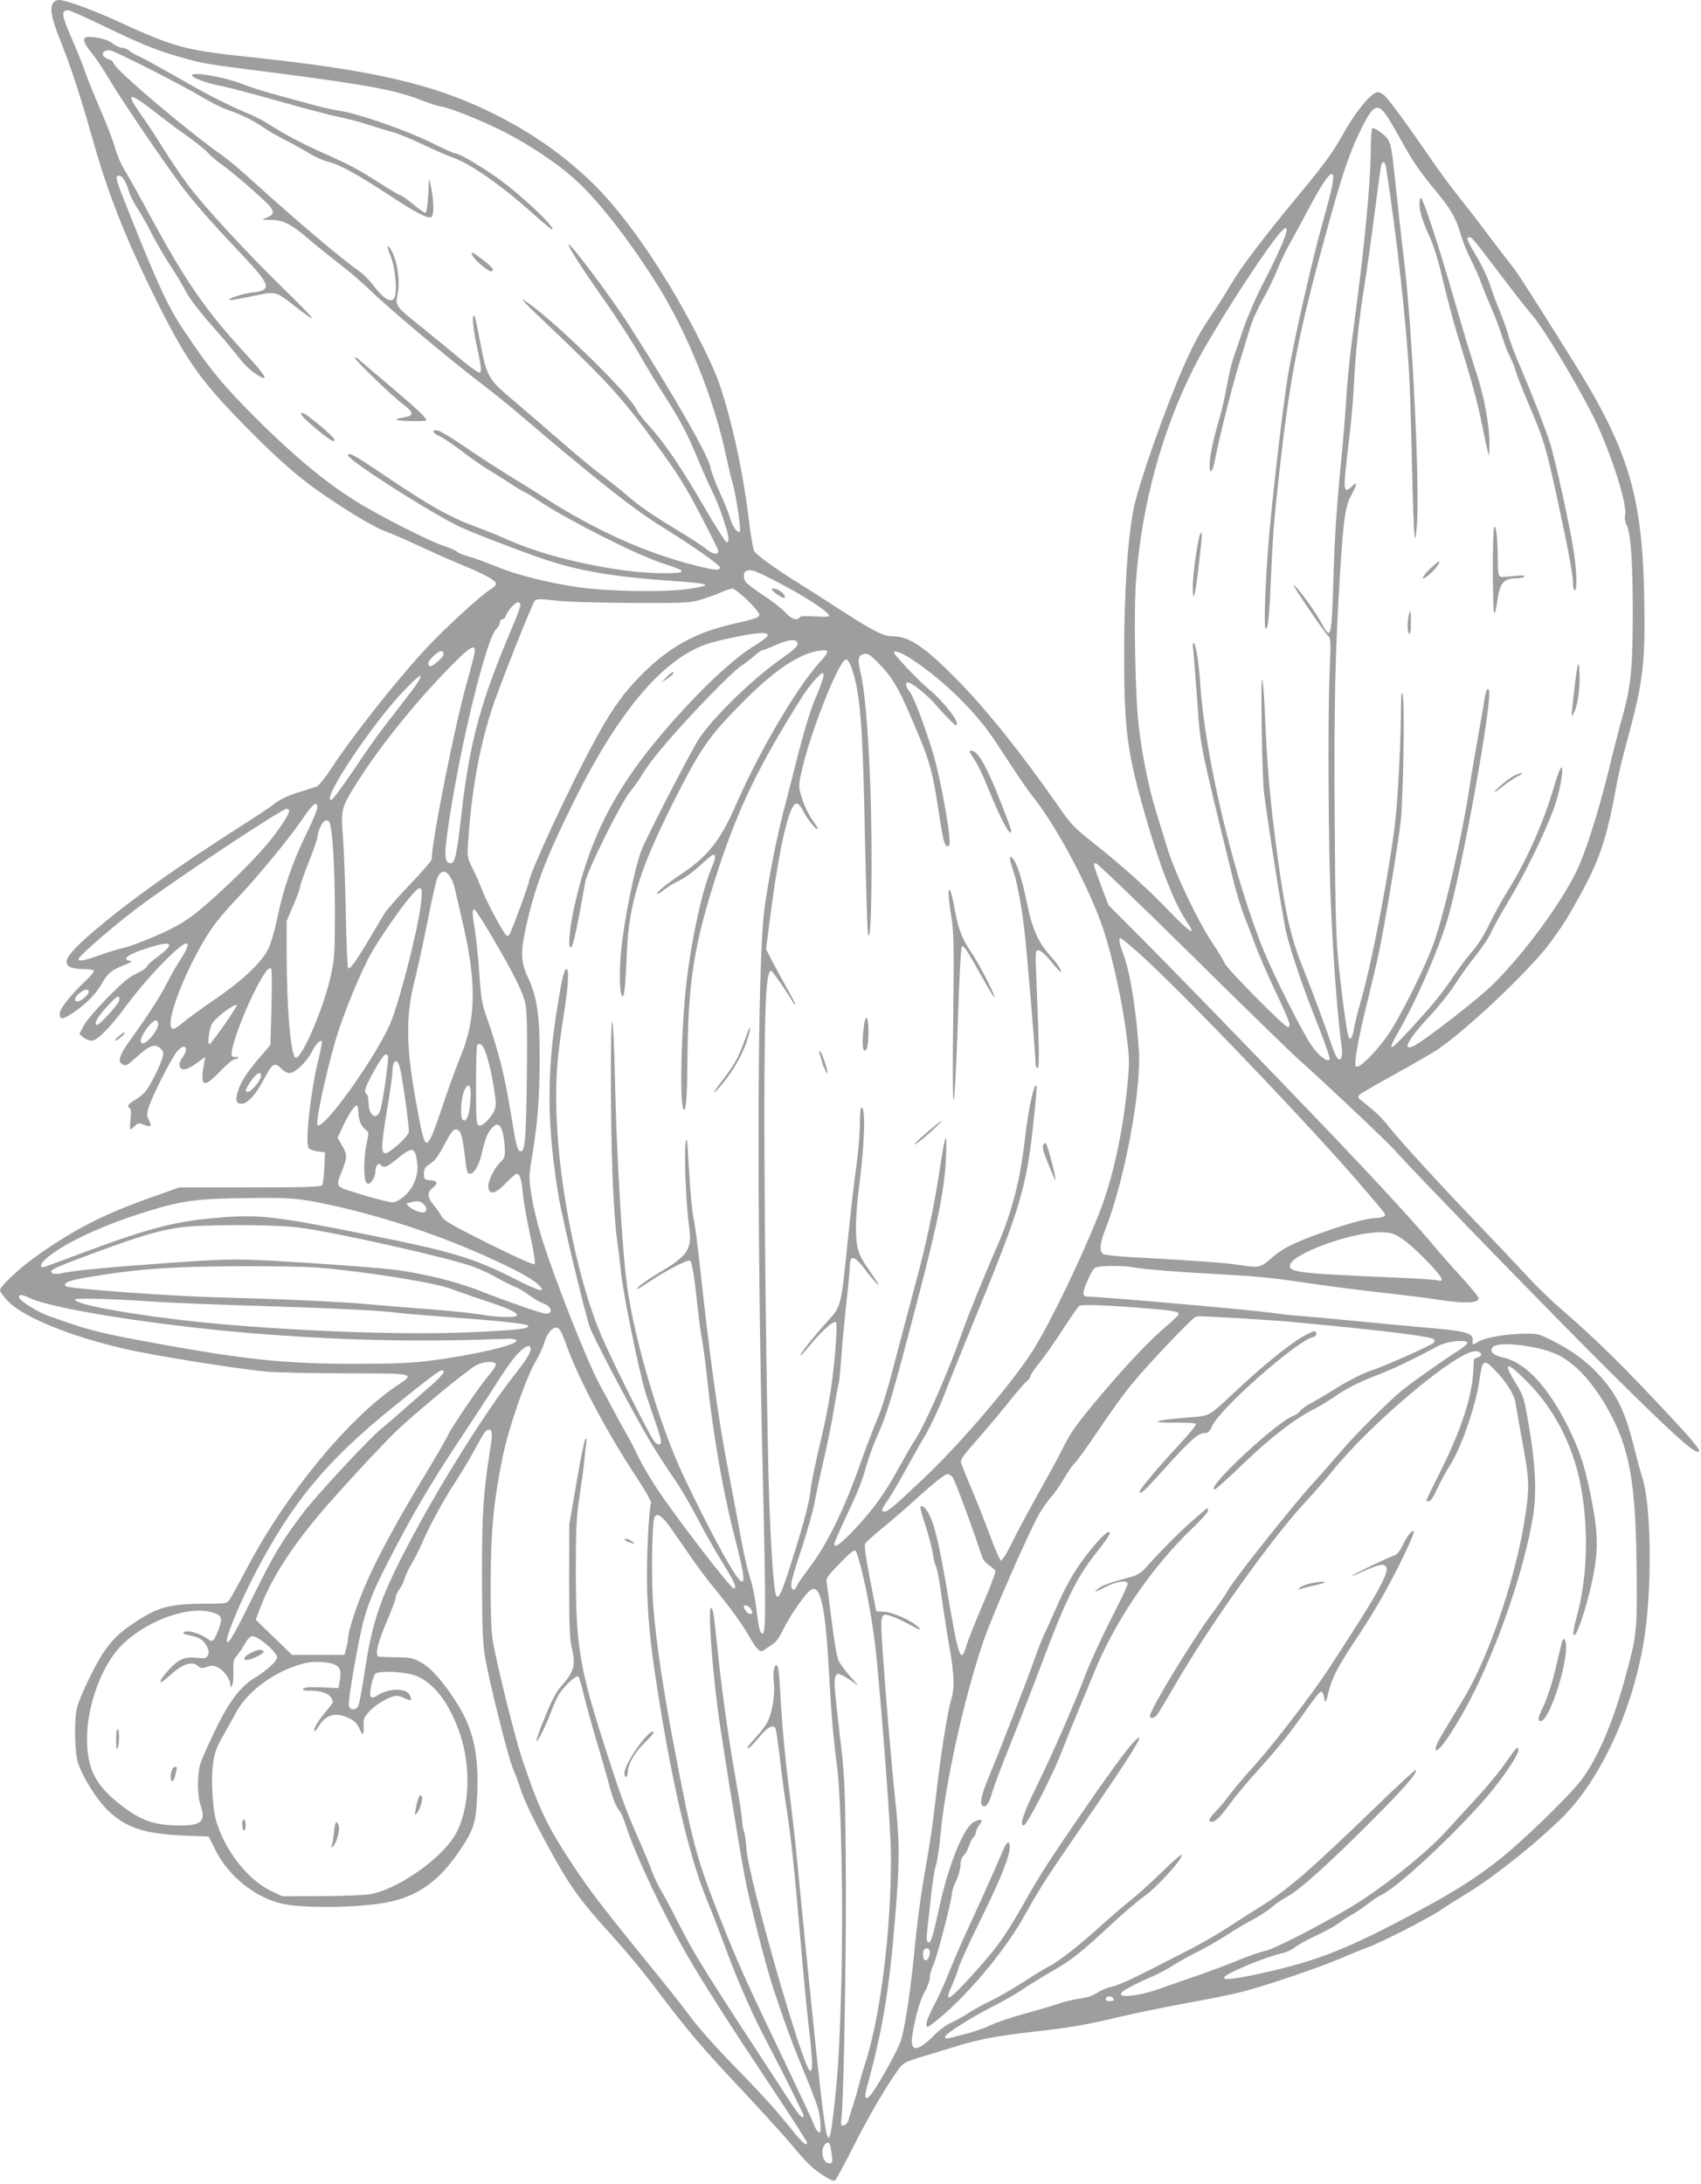 <?xml version="1.0" standalone="no"?>
<!DOCTYPE svg PUBLIC "-//W3C//DTD SVG 20010904//EN"
 "http://www.w3.org/TR/2001/REC-SVG-20010904/DTD/svg10.dtd">
<svg version="1.0" xmlns="http://www.w3.org/2000/svg"
 width="997pt" height="1280pt" viewBox="0 0 997 1280"
 preserveAspectRatio="xMidYMid meet">
<g transform="translate(0,1280) scale(0.1,-0.1)"
fill="#9e9e9e" stroke="none">
<path d="M309 12779 c-18 -34 -5 -94 50 -230 60 -152 113 -314 185 -569 89
-317 196 -587 377 -950 182 -363 259 -470 564 -776 137 -137 229 -219 330
-295 157 -117 374 -250 448 -275 26 -9 108 -44 180 -78 73 -34 184 -84 247
-110 142 -58 214 -96 217 -116 2 -9 -13 -24 -35 -37 -50 -28 -276 -236 -384
-354 -172 -187 -429 -513 -542 -687 -37 -57 -77 -107 -89 -112 -12 -4 -60 -20
-107 -34 -56 -17 -102 -38 -137 -64 -28 -22 -110 -77 -183 -123 -393 -250
-686 -459 -897 -642 -99 -85 -143 -136 -143 -164 0 -29 32 -43 96 -43 42 0 64
-4 64 -12 0 -6 -20 -30 -43 -52 -93 -88 -157 -168 -157 -197 0 -37 14 -37 71
0 73 47 139 111 170 166 38 68 62 89 134 117 45 17 54 23 38 26 -55 8 -12 40
105 76 143 45 162 27 57 -51 -36 -26 -65 -53 -65 -60 0 -6 -26 -23 -57 -38
-44 -20 -85 -54 -173 -143 -66 -67 -126 -138 -140 -165 l-25 -48 24 -20 c13
-10 34 -19 48 -19 32 0 108 76 201 202 120 163 317 368 353 368 19 0 7 -32
-35 -97 -24 -37 -58 -97 -76 -133 -39 -78 -112 -191 -208 -324 -75 -103 -86
-138 -52 -156 17 -9 27 -4 68 33 89 82 123 94 156 58 16 -17 16 -25 6 -58 -16
-49 -66 -149 -94 -186 -11 -16 -40 -40 -64 -54 -43 -25 -50 -37 -31 -49 7 -4
8 -27 4 -65 -4 -33 -4 -59 -1 -59 3 0 15 9 26 20 16 16 25 18 45 10 49 -19 58
-14 39 22 -14 26 -14 38 -4 72 18 65 139 303 171 337 45 49 69 15 28 -40 -25
-34 -22 -65 6 -69 19 -2 43 11 104 55 l24 18 -8 -45 c-24 -131 -2 -141 94 -41
37 39 75 71 84 71 9 0 19 4 22 10 3 5 0 8 -7 5 -7 -3 -19 -1 -27 4 -20 13 44
202 119 356 65 131 98 177 110 154 4 -8 4 -111 1 -229 l-6 -215 -63 -73 c-76
-89 -111 -144 -128 -200 -16 -51 -10 -72 22 -72 35 0 87 58 134 150 46 88 61
96 100 55 13 -14 34 -25 47 -25 31 0 99 64 128 120 24 47 51 77 61 67 3 -3 -6
-52 -20 -109 -46 -188 -79 -485 -57 -517 5 -8 29 -17 53 -20 l43 -6 -4 -90
c-2 -50 -8 -96 -13 -102 -8 -10 -105 -13 -424 -13 l-413 0 -158 -56 c-291
-104 -446 -183 -676 -344 -101 -71 -217 -180 -217 -203 0 -9 22 -38 49 -66 89
-91 353 -200 671 -275 153 -37 675 -121 845 -136 55 -5 263 -9 463 -10 412 0
408 1 297 -73 -282 -189 -649 -635 -874 -1062 -49 -93 -97 -180 -106 -192 -15
-22 -23 -23 -138 -23 -215 -1 -279 -18 -422 -113 -80 -53 -129 -100 -177 -171
-50 -72 -142 -265 -157 -328 -18 -75 -13 -264 7 -324 30 -85 104 -204 167
-268 106 -107 214 -144 448 -155 l150 -6 40 -80 c78 -155 237 -281 397 -315
142 -29 489 -21 640 16 166 41 281 128 398 302 80 121 92 159 99 322 10 234
-22 380 -112 526 -81 130 -156 216 -216 249 -48 27 -64 30 -144 31 -49 1 -96
2 -102 3 -28 3 -12 76 42 202 30 70 55 136 55 147 0 11 9 31 21 46 11 14 25
43 31 64 6 20 25 62 44 92 18 30 47 88 64 129 39 90 127 252 190 346 26 39 73
117 105 175 65 119 73 130 90 130 21 0 23 -21 9 -110 -41 -257 -49 -372 -49
-745 1 -300 4 -389 17 -472 24 -144 134 -586 164 -658 14 -33 32 -81 40 -106
21 -69 73 -180 155 -331 141 -260 190 -328 408 -568 62 -69 161 -188 219 -265
211 -279 274 -354 548 -645 105 -113 220 -239 254 -280 97 -116 130 -150 195
-191 48 -31 62 -36 72 -26 7 7 55 96 106 197 87 173 188 346 262 449 30 41 38
45 141 76 60 18 147 45 194 59 128 41 247 63 449 86 227 26 313 40 521 90 91
21 266 57 390 80 124 22 268 51 320 65 128 32 453 142 581 197 57 25 127 53
154 63 77 27 360 172 429 219 33 23 102 66 151 96 161 97 420 304 570 455 219
222 402 619 469 1020 51 303 46 808 -10 970 -7 22 -27 95 -44 162 -54 221
-104 323 -213 440 -74 79 -157 139 -268 195 -82 41 -87 42 -175 40 -103 -1
-225 -24 -260 -47 -31 -20 -36 -19 -32 7 6 42 -41 56 -238 73 -98 8 -287 26
-419 39 -132 13 -283 27 -335 31 -52 3 -140 13 -194 21 -113 16 -1000 94
-1073 94 -16 0 -23 6 -23 20 0 28 48 133 67 148 20 14 157 16 229 3 58 -11
256 -27 519 -41 220 -12 309 -22 530 -55 88 -13 264 -36 390 -50 127 -14 291
-34 365 -46 136 -20 209 -17 217 8 3 7 -42 63 -99 125 -57 62 -126 140 -153
173 -112 135 -325 367 -609 665 -414 433 -936 971 -1140 1175 l-169 170 -40
105 c-52 141 -52 140 -34 140 9 0 263 -244 564 -541 301 -298 584 -573 628
-612 124 -109 513 -476 559 -528 133 -149 933 -973 1272 -1309 349 -346 474
-460 506 -460 28 0 -24 62 -269 321 -204 216 -356 363 -533 516 -58 50 -146
135 -195 189 -50 54 -164 175 -254 269 -219 227 -487 518 -555 604 -50 63 -79
91 -166 160 -22 17 -23 21 -10 35 8 8 103 63 210 122 107 59 220 124 250 145
159 108 493 421 631 591 43 54 102 139 132 190 180 309 219 417 287 793 7 39
34 149 60 245 92 336 105 450 97 839 -12 593 -94 861 -427 1391 -267 426 -314
499 -351 545 -22 28 -85 110 -140 183 -55 74 -136 178 -179 232 -43 54 -118
156 -166 227 -111 162 -219 310 -252 346 -14 15 -35 27 -46 27 -35 0 -127
-109 -195 -231 -73 -129 -108 -177 -266 -369 -211 -254 -343 -429 -400 -527
-32 -54 -81 -132 -110 -173 -68 -99 -112 -180 -175 -325 -105 -242 -255 -671
-284 -810 -36 -176 -57 -492 -57 -865 0 -423 17 -560 111 -895 90 -323 181
-558 255 -666 63 -92 20 -67 -95 53 -123 130 -279 271 -455 410 -107 84 -129
107 -199 209 -219 314 -426 573 -604 753 -182 184 -273 245 -365 246 -61 0
-113 27 -329 167 -92 59 -200 128 -240 153 -114 70 -237 159 -248 181 -6 11
-20 90 -30 177 -37 298 -99 584 -177 812 -14 41 -59 143 -101 225 -186 373
-425 729 -623 926 -171 170 -368 310 -599 424 -344 171 -696 253 -1420 330
-384 40 -448 57 -780 210 -151 69 -305 125 -344 125 -16 0 -30 -8 -37 -21z
m312 -138 c215 -104 313 -143 469 -185 121 -32 95 -28 505 -81 558 -72 724
-103 876 -163 41 -16 93 -33 117 -37 57 -9 243 -85 373 -151 135 -69 292 -173
392 -260 141 -123 320 -349 498 -630 176 -280 336 -676 404 -1004 14 -63 31
-136 39 -162 20 -64 51 -276 42 -285 -12 -12 -45 35 -57 80 -6 23 -32 90 -59
148 -27 58 -52 126 -56 150 -10 64 -213 420 -471 824 -99 156 -350 492 -360
482 -7 -8 79 -142 220 -342 69 -99 155 -232 191 -295 35 -63 110 -187 167
-275 76 -120 118 -199 166 -314 35 -85 79 -184 97 -220 39 -76 96 -243 96
-279 0 -14 -5 -22 -12 -20 -7 3 -60 86 -118 185 -147 254 -239 389 -333 494
-33 35 -68 81 -78 102 -55 106 -523 558 -664 641 -16 10 26 -35 95 -100 405
-384 481 -467 705 -774 107 -147 156 -226 240 -387 58 -111 105 -206 105 -212
0 -26 -32 -21 -72 12 -24 19 -96 67 -162 106 -157 95 -221 139 -303 209 -37
32 -106 87 -153 122 -47 35 -152 123 -235 195 -82 72 -207 179 -276 238 -149
125 -156 138 -195 344 -31 161 -37 181 -42 132 -1 -20 7 -80 18 -135 30 -138
34 -170 22 -178 -6 -3 -52 29 -104 72 -51 43 -149 123 -218 179 -179 144 -174
137 -159 212 14 74 0 179 -32 243 -29 57 -36 39 -9 -24 24 -55 38 -183 26
-232 -13 -51 -62 -27 -127 61 -23 30 -62 69 -87 86 -106 74 -362 291 -637 540
-59 54 -131 114 -161 135 -196 137 -615 491 -637 539 -5 12 -15 23 -22 23 -6
0 -20 6 -30 14 -28 20 -4 48 34 40 37 -9 418 -203 530 -270 52 -31 117 -64
145 -74 87 -30 167 -69 217 -105 26 -19 85 -53 131 -76 46 -23 107 -57 137
-76 30 -19 80 -42 110 -50 73 -18 170 -71 357 -194 161 -105 228 -141 251
-132 17 7 17 89 1 169 l-13 59 -5 -99 c-3 -55 -10 -101 -15 -103 -6 -2 -37 19
-70 47 -32 27 -68 53 -80 56 -11 4 -68 37 -126 75 -117 75 -173 105 -329 174
-116 52 -225 109 -313 166 -32 21 -92 52 -135 69 -115 48 -237 111 -428 221
-95 54 -184 103 -199 109 -15 6 -39 19 -53 30 -13 11 -35 20 -48 20 -12 0 -35
11 -51 23 -27 23 -78 38 -138 41 -46 2 -43 -27 12 -94 26 -33 73 -102 103
-154 59 -102 299 -456 416 -615 78 -105 173 -214 368 -420 165 -175 172 -203
52 -216 -58 -6 -161 -42 -126 -44 8 0 69 10 134 24 139 28 128 31 251 -65 140
-108 125 -86 -67 102 -226 221 -464 479 -562 608 -39 52 -105 149 -146 215
-41 66 -100 157 -132 201 -95 133 -75 139 73 23 57 -45 147 -112 201 -150 53
-38 106 -81 117 -95 11 -14 47 -45 80 -68 67 -46 265 -220 287 -250 21 -31 17
-45 -18 -60 l-33 -14 54 -1 c73 -1 119 -25 227 -118 49 -42 132 -108 184 -148
52 -40 132 -109 178 -154 97 -95 459 -399 635 -533 67 -51 183 -144 257 -208
438 -373 650 -540 820 -644 167 -104 330 -218 330 -232 0 -20 -31 -17 -143 11
-299 76 -587 206 -897 405 -58 37 -125 79 -150 94 -98 59 -214 135 -322 208
-62 43 -125 80 -140 84 -41 9 -35 -14 7 -32 19 -8 82 -50 138 -93 57 -43 126
-91 153 -106 27 -16 81 -50 119 -75 39 -26 78 -50 87 -53 10 -4 51 -28 90 -55
152 -102 555 -307 703 -357 124 -42 135 -47 129 -56 -8 -14 -199 -11 -323 6
-256 34 -514 101 -689 179 -53 24 -137 58 -187 76 -161 59 -280 126 -582 331
-138 93 -173 111 -173 90 0 -27 445 -313 645 -414 65 -33 412 -166 535 -205
195 -62 390 -94 708 -116 242 -17 261 -25 107 -48 -143 -21 -479 -15 -652 11
-185 28 -361 73 -481 123 -53 22 -122 47 -152 55 -30 8 -62 21 -71 29 -8 8
-44 23 -80 35 -86 28 -388 182 -521 266 -172 108 -358 263 -569 473 -199 198
-278 293 -438 533 -82 123 -142 251 -281 597 -117 291 -120 300 -92 300 20 0
39 -30 61 -102 7 -20 30 -64 52 -98 22 -34 58 -98 80 -143 23 -45 70 -126 105
-180 36 -54 75 -120 88 -146 29 -55 81 -123 186 -241 41 -47 96 -112 122 -146
45 -58 88 -98 136 -123 47 -25 20 18 -79 125 -246 265 -367 441 -599 874 -46
85 -100 182 -121 215 -20 33 -44 89 -53 123 -9 35 -49 141 -90 235 -41 95 -82
197 -91 227 -10 30 -42 110 -71 176 -64 145 -68 174 -24 174 10 0 109 -45 221
-99z m7522 -543 c24 -40 61 -104 82 -143 53 -96 100 -165 183 -265 93 -111
128 -171 152 -259 11 -40 39 -109 62 -154 22 -45 49 -104 58 -132 10 -27 38
-97 63 -155 25 -58 53 -132 62 -165 10 -33 29 -82 42 -109 14 -27 32 -71 39
-98 8 -26 43 -114 78 -196 84 -197 96 -236 160 -529 65 -297 96 -462 96 -515
0 -21 5 -38 10 -38 15 0 12 110 -5 222 -21 144 -111 551 -140 641 -34 104 -99
270 -172 442 -33 77 -66 162 -72 190 -7 27 -29 88 -48 135 -20 47 -46 118 -59
159 -13 41 -48 116 -79 167 -57 96 -64 114 -42 114 14 0 25 -14 200 -244 71
-94 147 -190 168 -214 76 -87 312 -486 387 -655 96 -218 170 -460 157 -517 -4
-18 0 -40 10 -60 23 -44 35 -213 35 -500 0 -334 -10 -437 -58 -612 -22 -79
-59 -222 -82 -318 -61 -250 -134 -479 -189 -595 -90 -187 -297 -470 -481 -656
-87 -88 -415 -343 -476 -371 -69 -32 -30 42 92 172 51 54 119 138 150 187 31
48 87 127 125 174 38 47 78 108 89 134 11 26 57 108 101 182 93 154 210 392
263 535 37 99 63 235 48 250 -4 4 -23 -43 -41 -105 -64 -219 -165 -447 -276
-622 -31 -50 -78 -135 -105 -191 -29 -61 -68 -124 -100 -160 -29 -32 -82 -103
-117 -156 -35 -53 -97 -134 -138 -180 -142 -160 -213 -233 -220 -226 -4 3 11
37 33 75 107 183 238 482 296 673 84 280 271 1318 242 1347 -12 12 -18 -6 -32
-99 -9 -51 -26 -151 -39 -223 -13 -71 -34 -193 -45 -270 -40 -262 -137 -688
-201 -878 -47 -141 -216 -479 -287 -572 -78 -104 -160 -181 -175 -166 -13 13
17 181 74 406 20 83 49 204 63 271 34 161 112 634 126 759 15 140 24 690 12
740 -8 32 -10 9 -11 -115 -2 -184 -17 -475 -32 -615 -29 -266 -135 -825 -198
-1046 -22 -75 -42 -157 -46 -182 -7 -47 -19 -66 -29 -48 -10 16 -35 194 -57
401 -19 182 -22 280 -26 870 -5 666 3 1004 32 1460 20 314 30 382 66 449 35
66 37 82 6 53 -55 -52 -57 -35 -23 244 14 109 27 260 31 334 8 187 31 407 61
589 14 85 41 277 60 425 19 149 37 279 40 289 9 27 23 20 28 -15 62 -396 119
-912 136 -1221 5 -95 12 -329 16 -522 4 -192 10 -372 14 -400 6 -47 7 -44 15
50 17 216 -26 1127 -74 1536 -17 140 -39 344 -51 454 -23 221 -27 240 -48 272
-14 22 -71 63 -88 63 -5 0 -10 -71 -10 -158 -2 -153 -33 -495 -74 -812 -11
-85 -29 -224 -40 -309 -11 -84 -25 -228 -30 -320 -6 -91 -19 -254 -30 -361
-25 -252 -38 -447 -45 -695 -7 -246 -13 -305 -29 -305 -6 0 -23 24 -38 53 -26
54 -137 209 -159 222 -14 10 -21 21 86 -140 48 -71 96 -138 107 -149 19 -18
19 -26 11 -225 -11 -274 -7 -1024 7 -1336 15 -354 39 -666 65 -863 2 -18 1
-40 -2 -48 -13 -33 -32 -8 -61 79 -32 97 -106 295 -172 462 -72 180 -107 352
-159 765 -30 239 -45 419 -57 705 -3 88 -10 178 -15 200 -12 56 -2 -572 10
-665 32 -242 114 -755 132 -824 32 -127 103 -334 186 -540 42 -106 71 -192 66
-197 -16 -16 -70 28 -112 92 -57 88 -209 390 -271 539 -177 433 -347 1141
-375 1570 -8 119 -23 219 -36 239 -7 11 -9 0 -5 -39 3 -30 12 -149 21 -265 22
-313 10 -249 210 -1070 19 -77 48 -174 64 -215 17 -41 47 -120 67 -175 20 -55
74 -180 120 -277 84 -176 95 -208 72 -208 -19 0 -356 340 -370 374 -7 17 -35
65 -64 107 -91 134 -227 418 -274 574 -24 77 -55 181 -71 231 -37 124 -75 310
-94 474 -22 183 -31 672 -16 865 35 441 150 864 337 1237 94 187 366 616 489
772 101 126 64 5 -85 -282 -40 -77 -90 -194 -115 -267 -24 -71 -50 -148 -58
-170 -8 -22 -24 -92 -36 -155 -11 -64 -32 -156 -47 -205 -33 -110 -53 -208
-54 -257 0 -69 17 -48 34 40 27 137 95 405 138 547 22 72 50 165 63 207 12 43
47 121 78 175 31 54 67 130 82 168 14 39 50 113 79 165 29 52 76 138 103 190
113 215 165 268 142 145 -5 -28 -29 -122 -54 -210 -64 -226 -171 -699 -205
-900 -32 -190 -105 -825 -119 -1040 -18 -259 -23 -442 -13 -449 14 -9 22 66
32 314 10 226 18 331 46 580 63 572 112 824 270 1401 97 354 137 476 203 614
82 171 107 181 174 73z m-3612 -2696 c181 -93 329 -189 329 -213 0 -5 -38 -5
-84 -2 -57 4 -85 2 -90 -6 -14 -22 -48 -10 -84 30 -20 22 -79 68 -130 101 -51
34 -97 69 -103 79 -13 25 -11 56 4 62 27 12 50 4 158 -51z m-150 -120 c38 -37
69 -75 69 -84 0 -18 -17 -24 -145 -53 -239 -54 -395 -143 -568 -324 -102 -107
-168 -205 -275 -407 -142 -266 -362 -742 -362 -783 0 -14 -95 -273 -111 -302
-9 -18 -13 -19 -24 -8 -23 24 -117 201 -141 267 -14 35 -38 91 -55 124 -29 58
-31 67 -26 142 20 304 65 558 139 786 41 129 237 622 253 639 11 11 31 11 121
1 65 -8 245 -13 449 -14 325 -1 343 0 411 22 39 12 91 31 115 42 24 11 52 20
62 20 10 0 49 -31 88 -68z m-1331 -30 c0 -10 -23 -72 -51 -137 -182 -428 -246
-662 -294 -1084 -29 -250 -38 -291 -64 -291 -37 0 -39 48 -11 235 69 464 222
1088 280 1140 11 10 20 26 20 37 0 10 6 18 14 18 8 0 18 9 21 20 9 29 54 80
71 80 8 0 14 -8 14 -18z m1450 -176 c0 -8 -36 -36 -79 -62 -97 -57 -254 -198
-407 -364 -367 -397 -537 -697 -639 -1125 -30 -123 -46 -254 -35 -274 14 -25
31 48 90 378 12 68 204 455 260 526 22 28 48 63 58 79 47 77 76 116 170 226
136 158 370 399 424 435 24 16 60 44 81 62 20 18 42 33 48 33 6 0 42 14 80 31
78 34 124 36 124 4 0 -13 -28 -39 -87 -80 -175 -122 -411 -351 -494 -480 -50
-79 -299 -561 -333 -646 -41 -101 -107 -432 -122 -608 -11 -136 -6 -251 11
-251 10 0 17 78 24 255 12 299 81 512 314 964 125 243 180 319 367 507 184
186 331 284 448 300 61 9 61 -3 -4 -74 -134 -151 -351 -521 -484 -826 -92
-212 -166 -306 -324 -411 -89 -59 -155 -115 -137 -115 5 0 25 13 46 30 20 16
58 38 83 49 25 11 78 49 117 85 39 36 75 66 79 66 19 0 17 -16 -9 -79 -53
-123 -115 -408 -145 -656 -32 -275 -43 -718 -19 -756 14 -23 22 68 23 276 3
469 38 692 178 1120 120 369 245 626 495 1021 21 34 57 81 80 105 37 38 43 41
45 24 2 -11 -17 -67 -41 -123 -31 -69 -65 -178 -107 -339 -33 -131 -73 -287
-89 -348 -42 -164 -86 -391 -109 -560 -43 -315 -47 -1802 -9 -3365 17 -729 17
-885 -2 -885 -16 0 -23 28 -39 163 -6 51 -22 126 -36 167 -13 41 -35 136 -49
212 -13 76 -50 268 -80 426 -55 284 -106 652 -161 1162 -14 132 -32 269 -40
305 -8 36 -19 152 -25 259 -6 107 -12 196 -14 198 -20 20 -10 -347 14 -514 17
-126 -9 -165 -182 -266 -51 -31 -102 -66 -113 -78 -22 -25 -13 -21 50 21 108
73 238 140 250 130 12 -10 25 -93 46 -290 6 -58 17 -138 25 -179 7 -41 21
-142 29 -225 33 -313 91 -653 159 -917 55 -216 64 -269 44 -269 -27 0 -165
249 -340 615 -136 283 -290 800 -333 1120 -29 215 -62 783 -71 1225 -4 168
-10 312 -15 320 -12 21 -11 -590 1 -900 6 -140 16 -300 24 -355 8 -55 20 -152
26 -215 12 -122 106 -581 145 -709 14 -42 41 -123 61 -180 25 -73 33 -106 25
-114 -7 -7 -16 -5 -31 8 -24 21 -245 462 -317 630 -149 350 -263 952 -263
1389 0 166 8 251 45 492 26 168 32 264 15 264 -13 0 -26 -52 -54 -227 -63
-382 -60 -698 9 -1111 23 -136 150 -666 182 -762 20 -58 270 -532 357 -675 36
-60 97 -154 135 -209 38 -54 101 -162 141 -240 40 -77 106 -194 147 -259 69
-112 85 -147 63 -147 -18 0 -336 413 -450 585 -40 61 -91 148 -113 194 -22 47
-53 107 -70 135 -16 28 -49 87 -72 131 -23 44 -58 109 -78 145 -78 143 -277
648 -350 891 -19 64 -43 164 -52 223 -16 103 -16 110 4 229 32 191 44 345 44
572 1 251 -15 362 -68 474 -43 91 -45 150 -11 303 54 236 112 390 271 713 228
465 457 763 683 892 72 41 119 57 262 87 136 29 200 33 200 12z m-1718 -98
c-1 -14 -22 -95 -46 -181 -68 -236 -205 -926 -206 -1035 0 -7 -56 -72 -125
-144 -69 -72 -137 -149 -151 -172 -14 -22 -54 -90 -89 -149 -73 -124 -113
-179 -124 -173 -4 3 -11 148 -14 323 -4 175 -11 377 -17 448 -13 159 -9 173
80 314 137 217 346 477 556 690 111 112 142 130 136 79z m-182 -13 c0 -17 -69
-77 -81 -70 -18 12 -9 33 27 64 34 31 54 33 54 6z m2752 -34 c187 -126 375
-311 485 -481 139 -213 177 -269 229 -335 138 -177 326 -535 403 -768 55 -170
110 -422 136 -631 14 -109 15 -150 5 -255 -25 -284 -87 -568 -165 -766 -108
-274 -288 -647 -390 -809 -117 -187 -432 -556 -651 -761 -164 -155 -200 -185
-220 -185 -22 0 -17 16 20 67 18 27 63 102 99 168 36 66 90 162 121 214 30 51
81 159 112 240 31 80 115 288 186 461 253 615 293 746 333 1110 14 128 24 235
21 237 -16 16 -49 -138 -70 -325 -28 -236 -77 -424 -163 -620 -89 -205 -163
-388 -209 -517 -79 -224 -217 -537 -274 -620 -15 -22 -55 -92 -90 -155 -80
-148 -153 -250 -263 -366 -82 -86 -117 -111 -117 -83 0 6 29 73 64 148 78 165
97 213 126 316 12 44 42 124 66 178 54 120 82 214 228 772 126 480 165 674
171 865 6 157 -5 129 -40 -105 -34 -219 -82 -443 -146 -675 -27 -102 -79 -297
-115 -434 -36 -143 -79 -283 -100 -330 -20 -45 -64 -160 -98 -256 -101 -285
-197 -481 -307 -626 -33 -43 -65 -89 -70 -102 -13 -33 -35 -22 -31 17 1 18 29
112 62 209 32 97 66 218 75 267 9 50 31 155 50 235 19 80 47 215 61 300 14 85
28 158 30 162 3 4 9 72 15 150 5 79 19 221 29 315 11 95 20 190 20 210 0 81
25 79 90 -8 44 -59 94 -112 75 -79 -5 8 -29 43 -52 77 -65 92 -76 131 -76 253
0 58 8 159 17 225 34 258 41 475 15 475 -5 0 -9 -44 -9 -98 0 -54 -9 -162 -20
-241 -11 -78 -34 -273 -50 -433 -41 -405 -38 -393 -123 -486 -79 -88 -161
-191 -155 -197 2 -2 23 20 47 50 70 88 152 161 161 144 10 -19 -5 -219 -30
-394 -11 -77 -40 -223 -65 -323 -24 -101 -47 -211 -51 -245 -9 -87 -35 -191
-112 -434 -64 -204 -85 -245 -97 -190 -11 52 -26 260 -35 507 -14 362 -30
1636 -30 2316 1 630 10 824 40 824 7 0 101 -136 128 -185 6 -11 11 -15 12 -10
0 6 -21 46 -46 90 -25 44 -63 114 -85 156 l-39 76 25 194 c54 412 111 659 154
659 10 0 25 -16 35 -37 21 -45 74 -113 87 -113 6 0 -8 25 -30 55 -22 31 -49
87 -60 125 -21 67 -21 72 -5 147 45 219 222 668 263 668 19 0 49 -82 66 -183
25 -147 34 -336 45 -872 6 -283 14 -531 17 -550 21 -110 29 464 13 890 -12
313 -32 537 -56 638 -20 81 -14 104 26 110 17 3 38 -12 84 -60 76 -79 112
-139 187 -315 107 -247 123 -302 159 -538 11 -77 25 -157 31 -177 9 -36 22
-48 33 -30 15 25 -50 389 -98 547 -46 151 -111 321 -133 349 -26 32 -30 56
-10 56 19 0 110 -72 148 -116 53 -62 123 -134 131 -134 36 0 -69 139 -163 215
-54 44 -199 197 -199 210 0 17 49 -2 112 -44z m-2896 -118 c-14 -26 -36 -56
-206 -274 -35 -46 -116 -160 -178 -254 -63 -93 -121 -172 -129 -173 -69 -16
238 446 424 639 88 91 115 110 89 62z m-596 -747 c0 -13 -30 -84 -66 -157 -78
-159 -133 -318 -168 -487 -14 -68 -37 -149 -51 -179 -36 -79 -152 -190 -319
-303 -76 -52 -158 -112 -181 -132 -24 -21 -50 -38 -59 -38 -64 0 67 347 216
575 28 44 98 127 154 185 108 112 299 343 373 450 75 110 101 132 101 86z
m-166 -15 c9 -14 -59 -118 -136 -208 -95 -113 -323 -331 -427 -408 -61 -46
-122 -80 -225 -124 -78 -33 -159 -63 -181 -67 -22 -4 -82 -22 -133 -40 -92
-34 -132 -41 -132 -26 0 19 249 232 391 334 278 201 804 548 831 548 4 0 9 -4
12 -9z m240 -78 c16 -56 28 -262 29 -503 0 -249 -2 -285 -22 -380 -40 -189
-168 -490 -207 -490 -29 0 -54 288 -54 618 l0 183 40 94 c22 52 40 101 40 111
0 9 23 73 50 142 28 69 50 134 50 144 0 10 7 36 16 58 17 43 48 55 58 23z
m706 -315 c11 -18 22 -46 25 -63 4 -16 24 -104 45 -195 84 -356 81 -569 -9
-789 -26 -64 -72 -188 -101 -276 -29 -88 -61 -177 -72 -198 -36 -72 -44 -51
-93 223 -56 312 -57 495 -3 699 16 64 49 215 73 336 23 121 50 237 58 258 20
48 50 50 77 5z m-173 -156 c-16 -145 -124 -569 -178 -697 -80 -193 -394 -633
-428 -600 -13 13 43 279 105 495 44 152 153 416 216 524 52 88 149 228 205
298 82 101 94 98 80 -20z m420 -198 c126 -214 179 -321 193 -390 9 -42 11
-165 8 -433 -5 -374 -11 -438 -40 -429 -16 6 -24 38 -53 218 -38 230 -72 366
-144 572 -26 73 -32 111 -41 245 -6 87 -17 200 -25 250 -18 112 -19 136 -3
131 6 -2 54 -76 105 -164z m3785 -88 c248 -221 1014 -1022 1312 -1371 151
-176 143 -165 125 -176 -8 -5 -31 -9 -51 -9 -78 0 -420 -115 -527 -177 -24
-14 -60 -40 -80 -58 -62 -55 -69 -57 -178 -41 -95 15 -243 25 -617 46 -106 5
-184 14 -192 21 -21 17 -17 63 12 136 115 287 216 828 199 1063 -17 243 -52
454 -91 558 -26 69 -29 92 -15 92 5 0 51 -38 103 -84z m-6152 -230 c0 -17 -46
-56 -66 -56 -23 0 -16 27 12 49 31 24 54 27 54 7z m180 -46 c0 -23 -125 -159
-136 -148 -12 13 10 50 66 111 56 61 70 69 70 37z m684 -42 c-46 -76 -148
-218 -156 -218 -15 0 -1 97 17 123 35 50 165 138 139 95z m-458 -92 c13 -33
-75 -141 -97 -119 -13 13 11 65 49 106 29 30 40 34 48 13z m1932 -211 c13 -44
30 -124 38 -178 13 -88 13 -101 -1 -131 -22 -45 -70 -90 -89 -83 -14 6 -16 37
-16 235 0 126 3 232 7 236 21 20 39 -4 61 -79z m-584 16 c7 -10 -30 -274 -45
-318 -21 -65 -69 -33 -69 46 0 22 -4 43 -10 46 -5 3 -10 13 -10 22 0 31 103
213 120 213 5 0 11 -4 14 -9z m66 -56 c15 -39 61 -368 56 -391 -8 -29 -112
-124 -137 -124 -27 0 -25 48 11 264 17 98 30 194 30 212 0 63 22 85 40 39z
m-810 -63 c0 -23 -57 -92 -76 -92 -17 0 -17 8 -1 36 40 67 77 95 77 56z m1227
-142 c-5 -81 -20 -124 -40 -117 -26 8 -15 158 15 194 22 27 31 0 25 -77z
m-657 -64 c0 -46 16 -87 42 -107 21 -16 21 -19 7 -80 -18 -83 -19 -214 -1
-231 11 -11 17 -9 33 11 10 13 19 35 19 50 0 38 16 59 32 43 20 -20 33 -15 99
38 89 72 102 68 115 -29 10 -79 -33 -169 -103 -212 -33 -21 -36 -21 -101 -5
-37 9 -111 30 -164 47 -112 34 -111 33 -73 127 31 77 31 95 -1 149 l-25 44 30
65 c34 73 68 124 82 124 5 0 9 -15 9 -34z m847 -126 c6 -25 12 -68 12 -96 1
-42 -3 -55 -25 -75 -36 -33 -76 -115 -72 -147 6 -49 41 -41 102 22 29 31 58
56 64 56 19 0 29 -32 36 -110 3 -41 22 -151 42 -243 22 -100 33 -172 28 -177
-6 -6 -116 44 -269 120 -210 105 -263 135 -276 159 -8 16 -27 43 -42 61 -42
49 -45 79 -14 105 37 29 34 43 -10 47 -36 3 -38 5 -38 38 0 29 6 39 37 59 28
18 49 47 83 113 34 64 51 88 65 88 28 0 39 -29 51 -128 14 -119 17 -132 33
-132 25 0 54 49 70 120 21 89 33 120 59 148 30 33 50 24 64 -28z m-1126 -400
c320 -58 698 -176 1019 -320 198 -89 287 -138 324 -179 37 -41 -8 -28 -155 47
-233 118 -364 157 -839 252 -568 114 -653 124 -920 100 -240 -22 -395 -64
-805 -218 -88 -33 -170 -63 -182 -67 -38 -11 -27 20 19 58 113 90 329 189 583
267 214 66 292 75 631 78 173 2 231 -2 325 -18z m661 -17 c21 -19 23 -42 5
-49 -17 -6 -66 12 -90 34 -18 16 -18 17 5 23 40 12 61 10 80 -8z m-732 -138
c209 -26 890 -179 1028 -231 37 -14 96 -41 132 -62 36 -20 83 -44 105 -53 22
-8 61 -31 87 -51 26 -20 63 -41 82 -48 49 -16 61 -60 16 -60 -23 0 -234 73
-390 135 -140 55 -354 107 -520 125 -133 14 -463 38 -710 51 -202 10 -257 9
-540 -10 -360 -25 -603 -47 -668 -62 -46 -10 -72 -7 -72 9 0 12 56 36 285 120
228 84 341 118 460 136 129 20 545 20 705 1z m6476 -72 c67 -46 224 -207 224
-231 0 -10 -6 -12 -22 -7 -13 4 -120 11 -238 16 -563 24 -630 31 -630 69 0 68
371 203 540 197 58 -2 72 -7 126 -44z m-6365 -163 c269 -21 701 -90 787 -126
21 -8 104 -38 186 -65 148 -49 196 -70 196 -89 0 -15 -124 -12 -211 5 -42 7
-172 21 -290 30 -118 9 -284 22 -369 30 -164 15 -479 30 -870 40 -294 8 -890
51 -904 66 -21 20 22 36 156 57 180 29 286 41 458 51 214 12 706 12 861 1z
m-1685 -179 c143 -68 839 -174 1419 -215 486 -35 891 -42 1379 -23 30 1 51 -3
53 -10 9 -26 -257 -88 -517 -120 -108 -13 -219 -17 -430 -17 -406 0 -640 24
-1160 119 -294 53 -390 76 -530 125 -36 13 -84 29 -106 37 -59 20 -168 88
-172 107 -4 21 15 20 64 -3z m734 -21 c80 -6 360 -17 622 -25 441 -14 712 -27
798 -40 19 -3 154 -14 300 -25 320 -24 452 -39 464 -50 18 -18 -71 -28 -369
-40 -388 -16 -1057 10 -1555 61 -370 38 -730 102 -730 131 0 11 180 7 470 -12z
m5825 -40 c151 -13 177 -18 173 -35 -2 -6 -37 -40 -78 -74 -84 -70 -223 -216
-375 -396 -140 -166 -179 -219 -224 -311 -21 -43 -87 -164 -146 -269 -58 -104
-129 -236 -156 -293 -28 -57 -56 -101 -62 -99 -6 2 -35 66 -63 143 -28 76 -77
200 -108 274 -32 74 -60 145 -63 157 -4 17 14 44 82 120 48 54 131 152 184
218 52 66 106 128 118 138 13 10 23 24 23 31 0 7 23 42 52 77 28 35 90 123
136 194 47 72 90 135 97 140 13 11 165 5 410 -15z m580 -60 c99 -6 227 -15
285 -21 502 -47 787 -82 804 -99 7 -7 6 -14 -1 -21 -16 -16 -290 -138 -373
-165 -42 -14 -123 -55 -185 -93 -60 -38 -134 -81 -163 -97 -29 -15 -57 -36
-62 -45 -5 -9 -22 -21 -37 -27 -100 -35 -525 -432 -463 -432 7 0 84 70 173
156 160 153 296 258 417 319 30 16 75 43 100 60 72 52 147 90 262 135 92 35
198 86 363 173 49 26 165 37 165 16 0 -8 -24 -28 -52 -46 -62 -37 -261 -177
-327 -230 -77 -62 -279 -263 -359 -358 -42 -49 -115 -133 -163 -185 -119 -131
-457 -555 -498 -626 -19 -33 -60 -93 -91 -134 -112 -147 -370 -572 -370 -608
0 -20 28 -13 45 11 9 12 52 85 97 162 207 358 570 867 772 1084 46 49 118 132
159 183 230 283 725 698 834 698 38 0 47 -28 13 -37 -11 -3 -20 -8 -21 -12 0
-3 -2 -37 -4 -74 -10 -154 -72 -341 -196 -589 -44 -87 -79 -160 -79 -163 0 -3
7 -5 16 -5 9 0 28 29 50 78 20 42 51 100 70 129 67 101 155 355 176 508 16
115 26 121 87 57 75 -76 119 -149 126 -207 4 -27 20 -117 35 -200 39 -209 43
-257 31 -369 -42 -370 -211 -890 -380 -1166 -116 -190 -137 -226 -149 -253 -7
-17 -10 -32 -7 -35 19 -19 135 158 231 353 158 324 291 724 340 1020 21 130
14 297 -21 505 -31 186 -34 197 -85 280 -77 125 -46 122 80 -8 149 -153 254
-354 300 -576 53 -253 46 -556 -16 -783 -14 -50 -24 -100 -22 -110 8 -36 49
68 90 226 55 216 60 323 24 521 -37 200 -68 306 -131 437 -122 255 -258 406
-395 436 -59 13 -82 36 -61 61 30 36 264 10 377 -43 117 -55 233 -189 328
-377 105 -211 136 -416 139 -929 2 -320 0 -342 -68 -591 -77 -282 -177 -507
-278 -624 -95 -111 -328 -334 -447 -430 -143 -114 -264 -191 -475 -305 -421
-227 -594 -296 -922 -369 -164 -37 -240 -45 -227 -25 14 24 238 117 334 139
30 7 66 23 80 36 14 12 69 43 123 68 54 25 115 59 135 74 20 16 53 37 72 47
19 10 60 37 90 60 30 24 71 51 90 60 98 48 419 347 609 566 93 108 191 251
191 281 0 29 -15 14 -72 -70 -28 -42 -101 -131 -161 -197 -60 -66 -147 -161
-193 -211 -118 -130 -376 -334 -561 -445 -191 -113 -450 -246 -500 -255 -21
-3 -87 -27 -148 -51 -60 -25 -173 -67 -250 -94 -77 -26 -179 -62 -227 -79
-105 -37 -218 -51 -218 -28 0 16 55 46 192 107 37 16 87 43 110 59 24 16 85
50 136 76 51 25 130 70 175 99 45 30 115 72 156 93 40 21 92 55 115 75 22 19
64 48 92 63 71 38 233 183 485 435 197 197 281 293 267 307 -3 2 -104 -91
-224 -207 -395 -382 -525 -495 -679 -590 -48 -30 -135 -85 -194 -124 -58 -38
-160 -97 -226 -131 -66 -34 -147 -75 -180 -92 -157 -81 -247 -122 -282 -128
-21 -3 -57 -19 -81 -34 -29 -19 -63 -30 -104 -35 -34 -4 -93 -18 -132 -32 -39
-13 -129 -40 -201 -59 -71 -20 -157 -49 -190 -65 -33 -17 -104 -41 -157 -54
-113 -29 -108 -29 -108 -12 0 16 163 118 290 182 52 26 126 69 165 95 38 26
115 73 170 105 116 66 161 102 345 272 74 69 160 142 190 163 80 55 241 233
225 248 -3 3 -54 -41 -113 -99 -59 -58 -143 -134 -187 -169 -44 -35 -118 -99
-165 -141 -123 -113 -254 -216 -310 -244 -27 -14 -95 -55 -151 -92 -56 -36
-143 -87 -193 -111 -50 -24 -110 -58 -134 -74 -23 -16 -66 -40 -95 -53 -29
-13 -72 -44 -97 -70 -97 -100 -145 -106 -134 -17 12 96 45 217 74 267 17 29
30 67 30 84 0 18 9 50 20 72 20 39 110 385 110 424 0 11 11 44 25 73 14 30 25
71 25 91 0 24 7 44 18 55 11 9 24 34 31 55 6 21 18 44 26 51 8 7 15 20 15 30
0 9 9 29 20 43 26 32 14 40 -30 19 -61 -29 -153 -257 -208 -517 -35 -161 -47
-199 -63 -189 -8 4 -9 25 -5 63 4 31 13 120 22 198 8 78 21 163 30 190 8 26
19 100 25 163 26 304 140 820 253 1150 53 154 265 638 328 748 18 31 49 75 69
97 20 22 54 72 76 110 23 39 51 79 63 90 13 11 76 99 141 196 65 97 153 219
196 270 96 117 349 382 370 390 17 6 35 5 308 -11z m-3993 -160 c71 -197 239
-512 409 -769 50 -75 87 -141 85 -150 -15 -53 -28 -356 -23 -515 8 -214 23
-350 76 -678 84 -511 177 -898 276 -1138 24 -58 66 -168 95 -245 71 -195 159
-399 230 -535 123 -236 240 -470 240 -480 0 -25 -23 -4 -64 58 -532 813 -574
881 -668 1067 -39 77 -86 166 -105 197 -18 31 -42 81 -52 110 -10 29 -44 111
-75 181 -79 179 -114 275 -216 596 -134 420 -155 557 -155 991 0 243 3 306 22
430 12 80 25 174 28 210 3 36 8 81 11 100 4 24 2 32 -5 25 -6 -6 -29 -120 -52
-255 l-42 -245 -1 -330 c0 -271 3 -343 17 -401 22 -98 11 -135 -69 -224 -23
-25 -54 -85 -90 -175 -31 -75 -53 -139 -50 -142 6 -7 64 109 87 176 11 30 30
73 43 96 30 50 105 120 116 108 5 -4 20 -56 34 -115 14 -59 48 -181 75 -271
27 -90 59 -201 71 -247 21 -83 41 -131 65 -160 7 -8 23 -46 35 -85 57 -175
215 -508 359 -758 90 -156 237 -387 484 -758 119 -179 217 -331 217 -337 0
-27 -24 -6 -102 91 -95 117 -164 192 -363 397 -78 80 -173 188 -212 240 -38
52 -125 163 -192 245 -335 412 -400 497 -501 650 -151 227 -202 334 -298 620
-43 127 -152 566 -174 700 -9 53 -13 170 -12 350 1 293 17 461 69 720 36 177
139 474 198 571 19 33 40 78 46 100 15 55 48 96 74 92 17 -2 29 -24 59 -108z
m-212 -17 c0 -24 -28 -68 -98 -157 -152 -191 -414 -606 -587 -929 -195 -364
-242 -499 -290 -822 -14 -92 -30 -176 -36 -186 -13 -25 -46 -24 -54 0 -8 27
58 404 90 516 37 128 78 217 226 495 89 166 187 329 303 505 95 143 206 313
247 378 41 66 94 141 120 168 46 50 79 63 79 32z m-203 -89 c2 -6 -17 -36 -42
-65 -56 -66 -223 -312 -242 -356 -7 -18 -69 -124 -136 -235 -155 -254 -281
-488 -347 -642 -51 -120 -100 -270 -100 -310 0 -11 -5 -38 -11 -58 l-10 -38
-154 0 -153 0 -107 103 -106 103 24 64 c69 185 200 385 402 615 141 160 348
382 418 446 134 123 404 344 448 367 46 23 109 26 116 6z m-307 -48 c0 -7 -39
-48 -87 -89 -49 -42 -122 -107 -164 -144 -42 -37 -92 -80 -111 -95 -63 -48
-382 -391 -460 -494 -127 -168 -175 -248 -299 -500 -115 -233 -149 -290 -149
-247 0 35 80 226 160 380 220 425 425 673 825 994 258 208 285 227 285 195z
m2983 -614 c13 -14 125 -318 173 -467 5 -16 24 -39 41 -50 18 -11 34 -26 37
-33 3 -7 -30 -96 -74 -197 -43 -101 -86 -209 -95 -239 -32 -109 -45 -78 -100
241 -54 317 -77 424 -107 499 -21 53 -50 86 -63 73 -3 -4 10 -53 29 -110 19
-57 38 -129 42 -159 4 -30 13 -67 20 -81 7 -15 23 -98 34 -185 12 -87 32 -219
46 -294 27 -155 30 -235 9 -303 -21 -69 -62 -325 -85 -532 -24 -209 -33 -271
-65 -455 -28 -157 -49 -313 -70 -530 -21 -206 -52 -409 -74 -479 -18 -58 -148
-291 -182 -325 -29 -31 -35 -11 -16 57 98 357 135 598 173 1107 17 238 15 353
-10 580 -18 167 -51 555 -71 840 -17 249 -17 250 55 225 24 -9 74 -32 110 -52
53 -29 61 -32 45 -13 -32 36 -151 91 -203 93 l-46 2 -37 190 c-25 128 -34 195
-28 207 5 9 51 51 102 92 50 41 133 112 182 157 113 103 183 159 199 159 7 0
20 -8 29 -18z m-1651 -299 c30 -43 84 -121 120 -173 36 -52 93 -129 127 -170
100 -122 165 -210 209 -286 50 -87 67 -103 90 -86 10 7 31 22 49 33 21 13 42
43 63 86 36 77 135 220 164 235 57 30 84 -99 106 -502 12 -222 25 -378 46
-530 25 -186 38 -853 25 -1288 -11 -385 -19 -516 -46 -749 -25 -219 -38 -195
-75 128 -26 224 -75 706 -140 1374 -11 116 -34 316 -51 445 -16 129 -34 321
-40 425 -12 215 -16 255 -28 255 -15 0 -22 -50 -15 -108 7 -68 -10 -171 -38
-226 -11 -22 -43 -64 -71 -93 -27 -29 -48 -55 -46 -58 7 -7 22 7 73 68 46 54
77 70 91 47 4 -6 15 -85 26 -176 10 -91 28 -223 39 -292 28 -185 46 -353 80
-752 16 -195 39 -432 50 -527 24 -202 25 -266 8 -261 -42 14 -365 1143 -373
1303 -2 39 -9 83 -14 99 -6 15 -11 42 -11 60 0 18 -13 107 -29 197 -43 235
-87 544 -111 769 -25 244 -30 279 -41 286 -19 12 -2 -273 36 -581 18 -144 124
-802 161 -1000 28 -148 126 -529 168 -655 71 -215 112 -323 187 -505 68 -165
83 -212 87 -269 4 -56 2 -68 -9 -64 -8 3 -22 25 -31 51 -9 25 -98 213 -196
419 -204 424 -252 532 -363 814 -128 327 -151 416 -253 950 -69 361 -108 620
-127 849 -12 142 -8 486 6 518 14 34 42 17 97 -60z m1126 -278 c36 -153 67
-345 82 -505 41 -442 81 -991 82 -1130 3 -442 -63 -969 -156 -1240 -8 -25 -22
-72 -30 -105 -8 -33 -24 -89 -36 -125 -12 -36 -24 -76 -28 -90 -4 -14 -16 -26
-26 -28 -18 -4 -19 1 -13 57 14 130 29 1083 24 1519 -4 431 -6 472 -36 722
-33 287 -35 318 -21 340 8 12 13 12 42 -3 18 -9 49 -29 68 -44 26 -21 20 -11
-22 35 -31 35 -64 79 -73 98 -9 19 -27 120 -40 231 -14 109 -27 211 -30 227
-4 25 5 39 77 112 65 67 84 82 94 72 6 -7 26 -71 42 -143z m-658 -194 c13 -26
13 -31 -5 -31 -12 0 -35 28 -35 44 0 14 30 4 40 -13z m-3159 -21 c56 -16 64
-30 45 -88 -9 -27 -23 -57 -30 -68 -13 -18 -15 -17 -52 8 -43 29 -118 46 -128
29 -4 -6 9 -12 31 -16 57 -9 86 -27 105 -64 13 -26 14 -39 6 -54 -9 -17 -17
-19 -66 -14 -71 8 -107 -9 -167 -75 -61 -68 -59 -94 3 -35 80 74 136 94 173
61 15 -13 24 -14 53 -4 29 9 40 8 66 -5 34 -18 70 -69 70 -100 0 -17 2 -18 10
-5 6 8 9 45 8 82 -2 56 1 71 18 90 11 13 33 44 48 71 16 29 34 47 45 47 23 0
89 -47 124 -89 25 -30 26 -34 12 -55 -17 -26 -72 -71 -127 -104 -79 -49 -146
-137 -223 -296 -40 -83 -81 -173 -89 -199 -21 -62 -21 -190 0 -250 31 -91 6
-117 -117 -117 -156 0 -234 27 -361 128 -141 112 -188 208 -188 382 0 167 66
372 161 498 125 165 410 286 570 242z m701 -300 c49 -14 61 -37 50 -97 l-8
-48 -39 2 c-122 6 -157 5 -167 -5 -9 -9 2 -12 45 -12 77 0 127 -27 127 -69 0
-4 -21 -31 -46 -61 -43 -51 -70 -98 -60 -107 2 -2 14 12 26 32 40 65 101 81
176 44 31 -15 48 -31 60 -60 21 -47 28 -43 25 16 -2 38 3 49 34 84 38 42 124
91 159 91 12 0 34 -7 50 -15 35 -18 43 -13 28 19 -19 43 -122 42 -189 -1 -42
-28 -52 -13 -37 58 7 34 19 66 26 70 28 18 175 10 235 -13 104 -39 198 -162
258 -338 75 -219 54 -489 -48 -627 -101 -137 -325 -286 -472 -315 -34 -6 -159
-12 -290 -12 l-230 -1 -69 33 c-133 63 -269 237 -319 409 -22 75 -31 243 -18
337 9 65 20 95 63 170 28 50 63 111 76 136 73 129 241 246 407 283 38 9 110 7
147 -3z m3508 -1689 c0 -30 -11 -51 -26 -51 -14 0 -20 51 -7 63 13 14 33 6 33
-12z m1078 -278 c2 -8 -6 -13 -22 -13 -25 0 -33 10 -19 24 10 10 36 3 41 -11z
m-1665 -850 c3 -5 8 -32 12 -60 6 -49 5 -53 -14 -53 -24 0 -41 28 -41 67 0 38
30 69 43 46z"/>
<path d="M1125 12360 c-8 -12 91 -50 159 -61 33 -6 188 -46 343 -90 155 -44
317 -86 360 -95 43 -8 119 -28 168 -44 50 -16 115 -36 145 -44 30 -8 109 -40
175 -71 66 -32 144 -66 173 -76 108 -37 288 -163 472 -328 62 -56 115 -99 118
-97 15 16 -179 199 -317 299 -96 69 -228 147 -250 147 -8 0 -74 29 -145 65
-147 72 -424 169 -537 186 -41 6 -128 26 -194 45 -66 18 -163 45 -215 59 -52
15 -117 36 -145 47 -105 43 -297 79 -310 58z"/>
<path d="M2770 11301 c13 -26 90 -91 107 -91 26 0 12 21 -44 65 -63 49 -79 56
-63 26z"/>
<path d="M2080 10703 c0 -14 214 -221 282 -272 64 -48 66 -67 10 -77 -74 -12
-65 -19 27 -22 51 -1 96 0 99 3 9 9 -45 60 -213 203 -88 74 -170 144 -182 155
-13 11 -23 16 -23 10z"/>
<path d="M1771 10363 c13 -20 119 -111 162 -138 23 -15 27 -15 27 -2 0 16
-168 157 -188 157 -9 0 -10 -4 -1 -17z"/>
<path d="M8320 11608 c0 -48 17 -102 60 -198 26 -56 53 -146 79 -260 23 -96
59 -233 81 -305 94 -304 119 -399 150 -550 17 -88 34 -162 36 -164 2 -2 4 30
4 71 0 110 -33 285 -80 423 -22 66 -77 246 -121 400 -89 311 -188 615 -201
615 -4 0 -8 -15 -8 -32z"/>
<path d="M8757 9707 c-10 -26 -9 -495 1 -501 5 -3 13 32 19 77 14 99 37 127
108 127 24 0 47 5 50 11 5 7 -13 8 -57 3 -34 -3 -65 -6 -68 -6 -28 0 -30 6
-31 105 -1 125 -11 210 -22 184z"/>
<path d="M7036 9672 c-14 -23 -46 -243 -45 -311 1 -108 15 -57 38 149 18 159
19 182 7 162z"/>
<path d="M8385 9469 c-25 -23 -45 -49 -45 -57 0 -17 73 48 91 81 15 27 2 20
-46 -24z"/>
<path d="M8256 9189 c-9 -47 -7 -97 4 -104 6 -4 10 20 10 64 0 77 -4 89 -14
40z"/>
<path d="M9248 8900 c-4 -14 -12 -64 -17 -110 -24 -216 -24 -198 -7 -170 22
37 38 145 34 230 -2 52 -5 67 -10 50z"/>
<path d="M8870 8251 c-19 -11 -55 -38 -80 -61 -51 -47 -36 -43 26 7 23 19 59
42 80 53 22 11 32 19 24 19 -8 0 -31 -8 -50 -18z"/>
<path d="M4528 9338 c6 -7 24 -21 41 -31 25 -15 31 -15 31 -4 0 17 -42 47 -66
47 -12 0 -14 -3 -6 -12z"/>
<path d="M3904 8828 l-29 -31 32 22 c35 23 50 41 35 41 -4 0 -21 -14 -38 -32z"/>
<path d="M4376 6733 c-50 -137 -65 -165 -136 -258 -60 -77 -72 -101 -25 -50
66 72 132 182 160 265 29 87 29 123 1 43z"/>
<path d="M5695 8373 c40 -60 56 -94 105 -213 58 -142 108 -240 122 -240 12 0
6 18 -59 185 -82 208 -132 295 -170 295 -13 0 -13 -3 2 -27z"/>
<path d="M5920 7768 c0 -8 6 -34 14 -56 25 -69 54 -221 70 -362 15 -127 66
-739 66 -787 0 -13 5 -23 11 -23 12 0 11 94 -7 533 -6 137 -5 157 8 157 20 0
45 -23 93 -83 21 -26 40 -45 43 -43 6 7 -22 49 -63 95 -70 78 -105 156 -136
309 -30 145 -59 236 -85 262 -12 12 -14 12 -14 -2z"/>
<path d="M5560 7561 c0 -18 7 -79 16 -135 15 -88 16 -166 11 -596 -4 -311 -3
-489 3 -479 5 9 16 213 24 454 8 261 18 441 24 447 10 10 28 -17 132 -204 30
-53 56 -95 58 -93 8 7 -89 195 -134 261 -55 80 -76 135 -99 259 -19 102 -34
140 -35 86z"/>
<path d="M5065 6795 c-12 -75 -11 -148 1 -152 16 -5 24 31 24 114 0 82 -15
105 -25 38z"/>
<path d="M4803 6627 c3 -9 11 -33 16 -54 11 -37 31 -76 31 -60 0 22 -33 117
-42 123 -7 5 -9 1 -5 -9z"/>
<path d="M5435 6164 c-75 -65 -99 -94 -47 -55 43 32 138 120 130 121 -4 0 -41
-30 -83 -66z"/>
<path d="M6115 6090 c-3 -6 -3 -20 0 -33 12 -42 68 -178 71 -174 7 7 -49 217
-57 217 -4 0 -11 -5 -14 -10z"/>
<path d="M7632 4963 c-79 -46 -226 -165 -362 -292 -203 -188 -165 -167 -324
-181 -185 -16 -215 -29 -64 -29 64 1 121 -2 127 -6 7 -4 -32 -52 -93 -118
-115 -123 -236 -266 -236 -279 0 -23 29 3 133 120 156 173 209 222 245 222 24
0 31 7 47 42 44 101 501 503 590 520 21 3 28 29 10 35 -6 2 -38 -14 -73 -34z"/>
<path d="M6989 3886 c-76 -66 -186 -177 -277 -279 -21 -23 -49 -41 -75 -48
-133 -36 -177 -51 -198 -69 -33 -27 -24 -25 45 10 63 32 126 40 126 16 0 -8
-42 -97 -94 -198 -52 -101 -119 -246 -149 -323 -84 -217 -197 -473 -291 -665
-80 -162 -104 -238 -73 -228 19 7 160 280 213 413 26 66 71 179 101 250 30 72
70 168 89 215 124 311 342 633 588 867 47 45 86 89 86 97 0 9 -2 16 -4 16 -2
0 -41 -33 -87 -74z"/>
<path d="M8264 3812 c-12 -12 -31 -45 -44 -72 -14 -30 -32 -52 -44 -56 -30 -8
-256 -117 -252 -121 1 -2 38 13 80 33 43 19 87 34 99 32 65 -9 16 -103 -324
-623 -90 -137 -318 -434 -427 -554 -67 -75 -134 -154 -149 -176 -15 -22 -49
-63 -76 -91 -30 -32 -45 -54 -38 -58 24 -15 52 8 115 94 36 50 108 136 159
192 125 138 197 227 290 361 43 62 83 112 90 112 7 0 15 -16 18 -35 6 -39 11
-31 29 44 15 65 59 150 141 272 120 180 193 305 278 477 80 163 97 214 55 169z"/>
<path d="M6421 3750 c-96 -111 -161 -216 -222 -356 -32 -72 -66 -149 -77 -170
-11 -22 -39 -93 -62 -159 -46 -129 -190 -501 -264 -680 -45 -109 -56 -158 -36
-170 19 -12 37 14 55 78 10 34 59 166 111 293 51 128 129 328 173 445 138 370
209 518 316 654 90 115 102 135 81 135 -8 0 -42 -31 -75 -70z"/>
<path d="M7681 3519 c-25 -5 -52 -16 -60 -24 -15 -15 -14 -15 2 -9 10 4 53 15
95 24 81 19 50 26 -37 9z"/>
<path d="M9152 3164 c-5 -21 -23 -95 -39 -164 -17 -70 -46 -158 -66 -200 -26
-52 -34 -77 -26 -85 51 -49 194 404 150 474 -7 11 -12 4 -19 -25z"/>
<path d="M6643 2587 c-41 -43 -145 -186 -294 -402 -207 -302 -247 -364 -344
-535 -113 -199 -159 -264 -301 -421 -146 -161 -174 -177 -124 -66 15 34 33 81
39 105 7 23 58 136 114 250 117 236 175 374 184 438 7 53 -10 60 -32 12 -92
-213 -135 -307 -198 -443 -41 -88 -96 -214 -122 -280 -26 -66 -67 -156 -91
-201 -41 -76 -55 -124 -36 -124 5 0 42 28 83 63 173 148 379 398 485 591 90
161 131 225 357 552 216 313 324 480 315 489 -2 3 -18 -10 -35 -28z"/>
<path d="M3666 3771 c5 -5 20 -12 34 -15 24 -7 24 -6 6 8 -21 17 -57 23 -40 7z"/>
<path d="M3773 2605 c-58 -69 -113 -165 -113 -197 0 -17 4 -27 10 -23 6 3 10
17 10 31 0 42 40 112 96 166 30 29 54 56 54 61 0 18 -22 3 -57 -38z"/>
<path d="M1471 3112 c-39 -19 -52 -42 -24 -42 29 1 105 39 98 50 -9 15 -36 12
-74 -8z"/>
<path d="M688 2664 c-5 -4 -8 -35 -7 -68 0 -50 2 -57 10 -36 11 27 8 116 -3
104z"/>
<path d="M1011 2431 c-14 -25 -14 -71 -1 -71 5 0 12 12 16 28 3 15 7 32 9 39
7 21 -14 24 -24 4z"/>
<path d="M2452 2259 c-5 -13 -12 -42 -16 -64 -6 -37 -5 -39 9 -20 21 27 37 87
25 99 -6 6 -13 0 -18 -15z"/>
<path d="M1420 2106 c0 -20 5 -36 10 -36 6 0 10 13 10 29 0 17 -4 33 -10 36
-6 4 -10 -8 -10 -29z"/>
<path d="M1958 2063 c-3 -32 -9 -67 -13 -78 -8 -17 -7 -18 7 -7 20 16 42 94
33 121 -11 37 -22 23 -27 -36z"/>
<path d="M695 6725 c-16 -13 -25 -24 -19 -25 10 0 54 36 54 45 0 8 -4 6 -35
-20z"/>
</g>
</svg>
